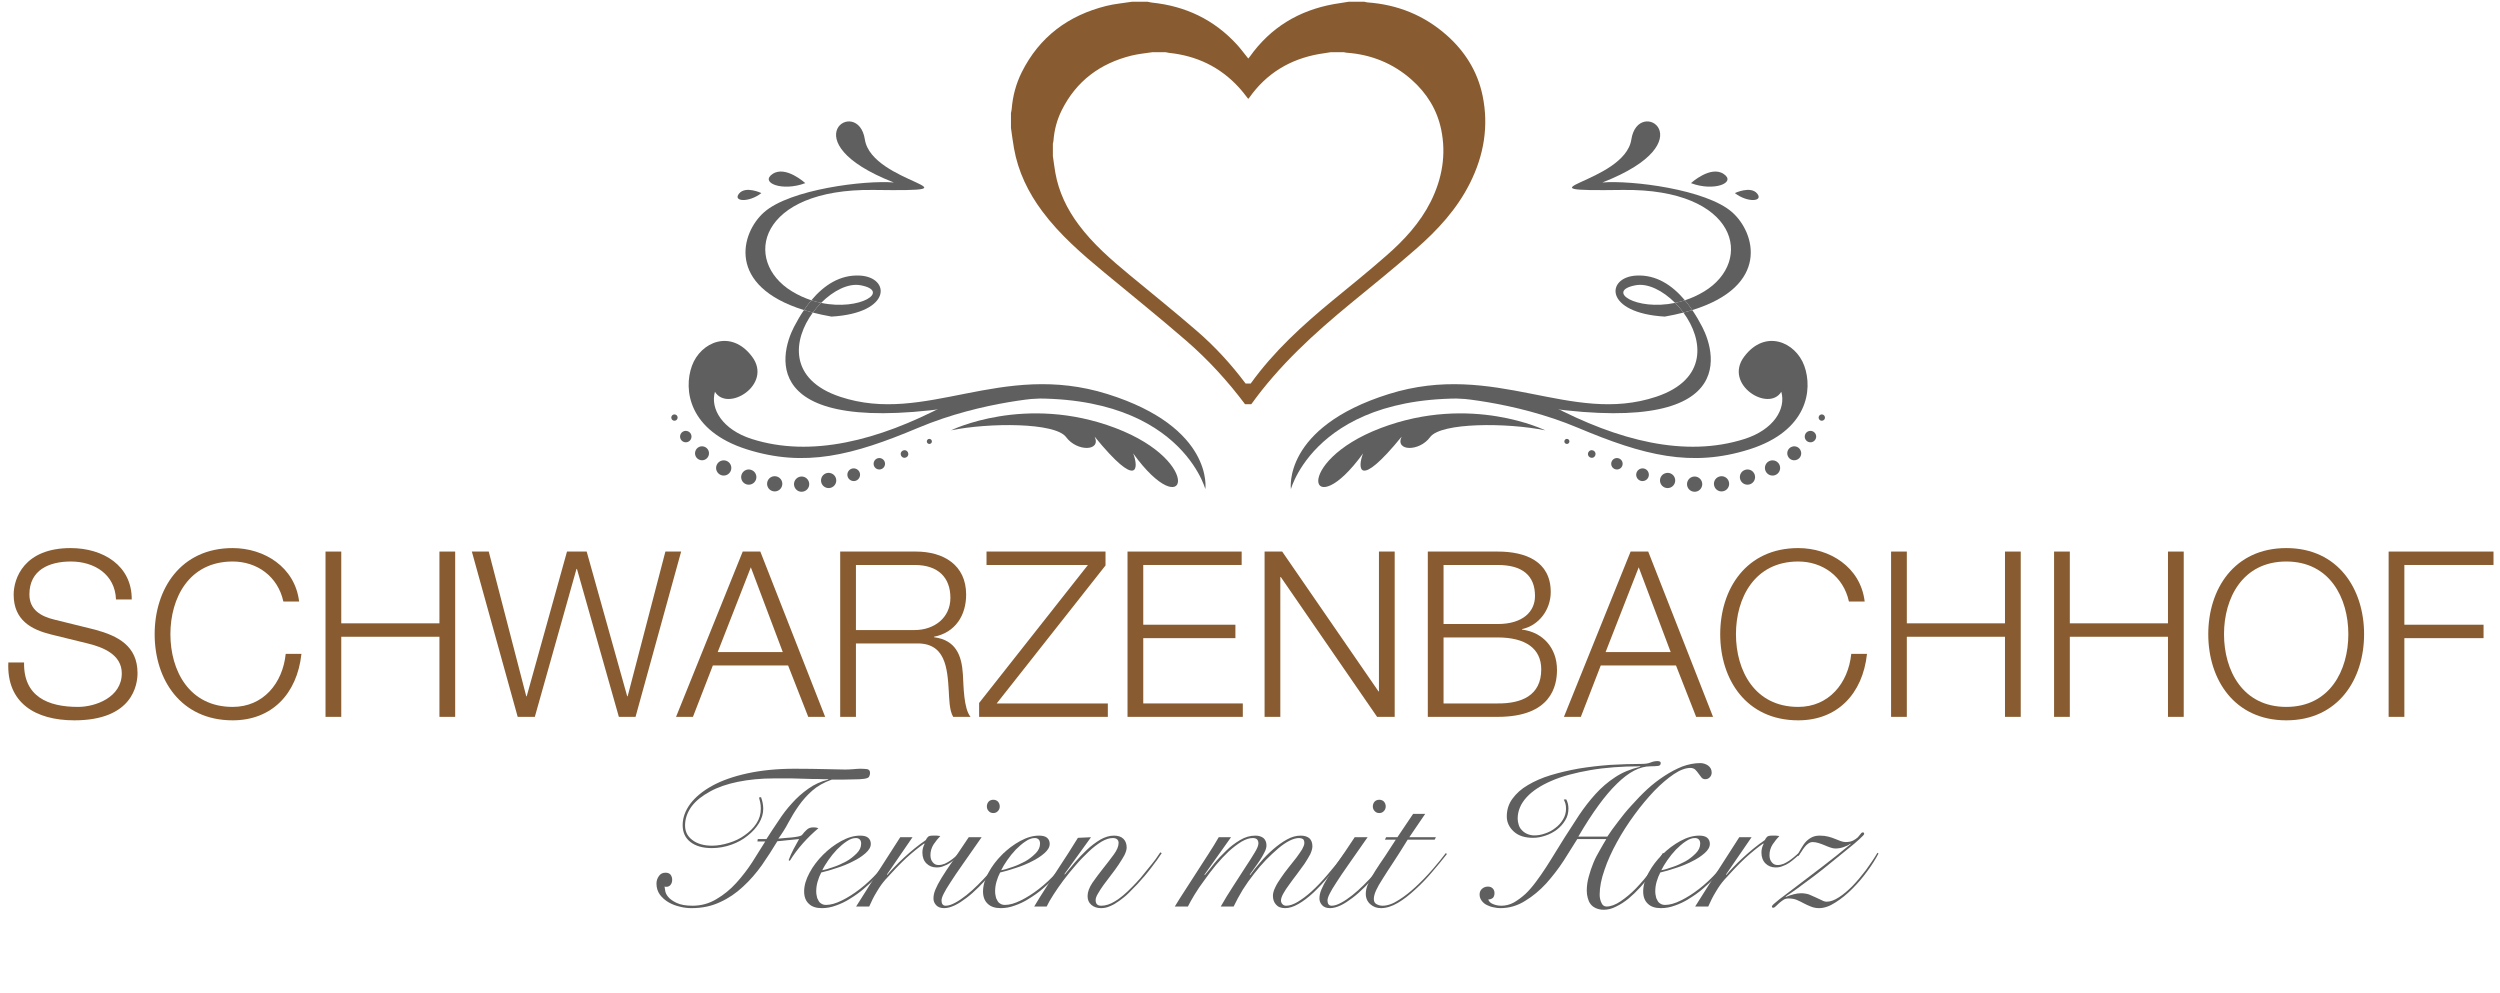 <?xml version="1.0" encoding="UTF-8" standalone="no"?>
<!DOCTYPE svg PUBLIC "-//W3C//DTD SVG 1.1//EN" "http://www.w3.org/Graphics/SVG/1.1/DTD/svg11.dtd">
<svg width="100%" height="100%" viewBox="0 0 511 203" version="1.1" xmlns="http://www.w3.org/2000/svg" xmlns:xlink="http://www.w3.org/1999/xlink" xml:space="preserve" xmlns:serif="http://www.serif.com/" style="fill-rule:evenodd;clip-rule:evenodd;stroke-linejoin:round;stroke-miterlimit:2;">
    <g>
        <path d="M1.703,135.405C1.325,143.64 7.193,147.236 15.19,147.236C27.163,147.236 28.11,139.901 28.11,137.582C28.11,132.046 24.134,129.963 19.355,128.686L11.121,126.651C8.376,125.988 6.01,124.663 6.01,121.492C6.01,116.476 10.079,114.772 14.48,114.772C19.26,114.772 23.519,117.375 23.709,122.533L26.927,122.533C26.974,115.624 21.106,112.028 14.433,112.028C4.921,112.028 2.792,118.227 2.792,121.54C2.792,126.793 6.435,128.686 10.411,129.679L17.935,131.525C21.058,132.282 24.892,133.796 24.892,137.63C24.892,142.551 19.497,144.492 15.948,144.492C9.795,144.492 4.779,142.362 4.921,135.405L1.703,135.405Z" style="fill:rgb(136,92,48);fill-rule:nonzero;"/>
        <path d="M61.141,122.959C60.29,115.861 53.948,112.028 47.56,112.028C36.912,112.028 31.612,120.404 31.612,129.632C31.612,138.86 36.912,147.236 47.56,147.236C55.463,147.236 60.716,141.936 61.615,133.655L58.397,133.655C57.781,139.665 53.806,144.492 47.56,144.492C38.615,144.492 34.83,137.014 34.83,129.632C34.83,122.25 38.615,114.772 47.56,114.772C52.481,114.772 56.788,117.754 57.923,122.959L61.141,122.959Z" style="fill:rgb(136,92,48);fill-rule:nonzero;"/>
        <path d="M66.536,146.526L69.754,146.526L69.754,130.153L89.82,130.153L89.82,146.526L93.038,146.526L93.038,112.738L89.82,112.738L89.82,127.408L69.754,127.408L69.754,112.738L66.536,112.738L66.536,146.526Z" style="fill:rgb(136,92,48);fill-rule:nonzero;"/>
        <path d="M105.815,146.526L109.317,146.526L117.835,116.287L117.93,116.287L126.495,146.526L129.903,146.526L139.225,112.738L136.007,112.738L128.294,142.315L128.199,142.315L119.917,112.738L115.895,112.738L107.66,142.315L107.566,142.315L99.899,112.738L96.445,112.738L105.815,146.526Z" style="fill:rgb(136,92,48);fill-rule:nonzero;"/>
        <path d="M138.183,146.526L141.638,146.526L145.708,136.021L161.088,136.021L165.205,146.526L168.66,146.526L155.409,112.738L151.812,112.738L138.183,146.526ZM153.469,115.956L159.999,133.276L146.701,133.276L153.469,115.956Z" style="fill:rgb(136,92,48);fill-rule:nonzero;"/>
        <path d="M171.736,146.526L174.954,146.526L174.954,131.525L187.163,131.525C193.268,131.288 193.646,136.541 193.93,141.274C194.025,142.693 194.025,145.201 194.829,146.526L198.379,146.526C196.959,144.823 196.959,140.185 196.817,137.866C196.58,133.844 195.303,130.815 190.902,130.247L190.902,130.153C195.255,129.301 197.48,125.799 197.48,121.54C197.48,115.435 192.795,112.738 187.21,112.738L171.736,112.738L171.736,146.526ZM174.954,115.482L186.974,115.482C191.801,115.482 194.262,118.085 194.262,122.202C194.262,126.319 190.902,128.78 186.974,128.78L174.954,128.78L174.954,115.482Z" style="fill:rgb(136,92,48);fill-rule:nonzero;"/>
        <path d="M201.644,115.482L222.372,115.482L200.13,143.687L200.13,146.526L226.442,146.526L226.442,143.782L203.726,143.782L225.968,115.577L225.968,112.738L201.644,112.738L201.644,115.482Z" style="fill:rgb(136,92,48);fill-rule:nonzero;"/>
        <path d="M230.464,146.526L254.031,146.526L254.031,143.782L233.682,143.782L233.682,130.437L252.517,130.437L252.517,127.692L233.682,127.692L233.682,115.482L253.795,115.482L253.795,112.738L230.464,112.738L230.464,146.526Z" style="fill:rgb(136,92,48);fill-rule:nonzero;"/>
        <path d="M258.48,146.526L261.698,146.526L261.698,117.943L261.792,117.943L281.479,146.526L285.075,146.526L285.075,112.738L281.857,112.738L281.857,141.321L281.763,141.321L262.076,112.738L258.48,112.738L258.48,146.526Z" style="fill:rgb(136,92,48);fill-rule:nonzero;"/>
        <path d="M295.061,130.295L306.134,130.295C311.766,130.295 315.031,132.519 315.031,136.825C315.031,142.22 310.914,143.829 306.134,143.782L295.061,143.782L295.061,130.295ZM291.843,146.526L306.134,146.526C317.113,146.526 318.249,140.138 318.249,136.92C318.249,132.519 315.457,129.253 311.103,128.686L311.103,128.591C314.605,127.834 316.971,124.568 316.971,121.019C316.971,114.725 311.813,112.738 306.134,112.738L291.843,112.738L291.843,146.526ZM295.061,115.482L306.134,115.482C311.151,115.482 313.753,117.612 313.753,121.824C313.753,124.994 311.293,127.55 306.134,127.55L295.061,127.55L295.061,115.482Z" style="fill:rgb(136,92,48);fill-rule:nonzero;"/>
        <path d="M319.669,146.526L323.124,146.526L327.193,136.021L342.573,136.021L346.691,146.526L350.145,146.526L336.895,112.738L333.298,112.738L319.669,146.526ZM334.954,115.956L341.485,133.276L328.187,133.276L334.954,115.956Z" style="fill:rgb(136,92,48);fill-rule:nonzero;"/>
        <path d="M381.142,122.959C380.29,115.861 373.949,112.028 367.56,112.028C356.913,112.028 351.612,120.404 351.612,129.632C351.612,138.86 356.913,147.236 367.56,147.236C375.463,147.236 380.716,141.936 381.615,133.655L378.397,133.655C377.782,139.665 373.807,144.492 367.56,144.492C358.616,144.492 354.83,137.014 354.83,129.632C354.83,122.25 358.616,114.772 367.56,114.772C372.482,114.772 376.788,117.754 377.924,122.959L381.142,122.959Z" style="fill:rgb(136,92,48);fill-rule:nonzero;"/>
        <path d="M386.537,146.526L389.755,146.526L389.755,130.153L409.82,130.153L409.82,146.526L413.038,146.526L413.038,112.738L409.82,112.738L409.82,127.408L389.755,127.408L389.755,112.738L386.537,112.738L386.537,146.526Z" style="fill:rgb(136,92,48);fill-rule:nonzero;"/>
        <path d="M419.853,146.526L423.071,146.526L423.071,130.153L443.136,130.153L443.136,146.526L446.354,146.526L446.354,112.738L443.136,112.738L443.136,127.408L423.071,127.408L423.071,112.738L419.853,112.738L419.853,146.526Z" style="fill:rgb(136,92,48);fill-rule:nonzero;"/>
        <path d="M451.37,129.632C451.37,138.86 456.67,147.236 467.318,147.236C477.919,147.236 483.219,138.86 483.219,129.632C483.219,120.404 477.919,112.028 467.318,112.028C456.67,112.028 451.37,120.404 451.37,129.632ZM454.588,129.632C454.588,122.25 458.374,114.772 467.318,114.772C476.215,114.772 480.001,122.25 480.001,129.632C480.001,137.014 476.215,144.492 467.318,144.492C458.374,144.492 454.588,137.014 454.588,129.632Z" style="fill:rgb(136,92,48);fill-rule:nonzero;"/>
        <path d="M488.235,146.526L491.453,146.526L491.453,130.437L507.638,130.437L507.638,127.692L491.453,127.692L491.453,115.482L509.673,115.482L509.673,112.738L488.235,112.738L488.235,146.526Z" style="fill:rgb(136,92,48);fill-rule:nonzero;"/>
        <path d="M156.417,171.994C155.635,173.271 154.729,174.671 153.782,176.194C152.794,177.718 151.682,179.159 150.488,180.477C149.294,181.794 147.935,182.906 146.452,183.771C144.97,184.677 143.323,185.13 141.552,185.13C140.152,185.13 139.082,184.924 138.299,184.553C137.517,184.183 136.94,183.771 136.57,183.318C136.199,182.865 135.993,182.412 135.952,181.959C135.87,181.547 135.829,181.3 135.829,181.218C135.952,181.259 136.076,181.259 136.24,181.259C136.611,181.259 136.899,181.094 137.105,180.806C137.311,180.518 137.393,180.188 137.393,179.818C137.393,179.406 137.27,179.077 137.064,178.788C136.817,178.5 136.487,178.377 136.035,178.377C135.417,178.377 134.964,178.624 134.676,179.077C134.346,179.53 134.182,180.065 134.182,180.6C134.182,181.465 134.429,182.247 134.882,182.865C135.334,183.483 135.952,184.018 136.652,184.43C137.352,184.842 138.135,185.13 138.999,185.336C139.823,185.542 140.605,185.624 141.346,185.624C143.529,185.624 145.464,185.212 147.194,184.389C148.923,183.606 150.488,182.536 151.888,181.218C153.288,179.941 154.564,178.459 155.717,176.853C156.829,175.247 157.9,173.6 158.888,171.953C159.094,171.912 159.382,171.912 159.753,171.871C160.123,171.829 160.494,171.788 160.906,171.747C161.318,171.706 161.729,171.665 162.182,171.624C162.594,171.582 162.965,171.541 163.335,171.5C162.965,172.2 162.553,172.9 162.182,173.6C161.812,174.3 161.482,175.041 161.194,175.824L161.441,175.947C162.223,174.671 163.129,173.477 164.118,172.365C165.106,171.253 166.177,170.223 167.288,169.276C166.959,169.153 166.629,169.112 166.259,169.112C165.682,169.112 165.229,169.276 164.9,169.606C164.529,169.935 164.241,170.265 163.994,170.594C163.871,170.759 163.624,170.882 163.212,170.965C162.8,171.047 162.347,171.129 161.853,171.171C161.359,171.212 160.865,171.253 160.37,171.294C159.835,171.335 159.423,171.376 159.094,171.418C159.835,170.388 160.535,169.318 161.153,168.123C161.771,166.97 162.471,165.817 163.253,164.706C164.035,163.594 164.941,162.564 166.012,161.617C167.082,160.67 168.4,159.929 170.006,159.353C171.777,159.353 173.218,159.353 174.247,159.311C175.277,159.311 176.1,159.27 176.636,159.188C177.171,159.106 177.5,158.982 177.624,158.776C177.747,158.57 177.83,158.323 177.83,157.953C177.83,157.541 177.624,157.294 177.253,157.211C176.883,157.17 176.389,157.129 175.853,157.129C175.441,157.129 174.989,157.17 174.494,157.211C173.959,157.253 173.383,157.294 172.765,157.294C171.9,157.294 170.541,157.253 168.771,157.211C166.959,157.17 164.859,157.129 162.429,157.129C158.806,157.129 155.594,157.458 152.753,158.076C149.911,158.694 147.482,159.558 145.547,160.629C143.611,161.7 142.129,162.935 141.099,164.294C140.07,165.694 139.535,167.135 139.535,168.659C139.535,170.141 140.07,171.294 141.141,172.118C142.211,172.941 143.652,173.353 145.505,173.353C146.864,173.353 148.223,173.106 149.5,172.653C150.776,172.2 151.888,171.582 152.835,170.8C153.782,170.059 154.564,169.194 155.141,168.247C155.717,167.3 156.006,166.312 156.006,165.323C156.006,164.5 155.841,163.717 155.553,162.935L155.141,163.017C155.223,163.306 155.306,163.635 155.388,164.006C155.47,164.376 155.512,164.829 155.512,165.282C155.512,166.394 155.223,167.382 154.606,168.329C153.988,169.276 153.164,170.059 152.217,170.718C151.27,171.418 150.2,171.912 149.005,172.282C147.811,172.653 146.658,172.859 145.547,172.859C143.817,172.859 142.458,172.447 141.47,171.665C140.441,170.882 139.988,169.853 140.029,168.535C140.07,167.176 140.564,165.9 141.429,164.747C142.294,163.635 143.529,162.647 145.135,161.782C146.7,160.917 148.594,160.259 150.817,159.806C153.041,159.353 155.512,159.106 158.229,159.106L161.853,159.106C162.882,159.147 163.871,159.147 164.735,159.188C165.6,159.229 166.382,159.229 167.124,159.229C167.865,159.27 168.606,159.27 169.306,159.27L169.306,159.353C167.782,159.723 166.424,160.341 165.229,161.206C163.994,162.07 162.882,163.059 161.894,164.17C160.865,165.282 159.959,166.476 159.135,167.753C158.27,169.029 157.447,170.265 156.664,171.5L154.894,171.5L154.812,171.994L156.417,171.994Z" style="fill:rgb(96,95,96);fill-rule:nonzero;"/>
        <path d="M175.112,174.424C174.494,175.041 173.794,175.618 172.971,176.071C172.106,176.524 171.241,176.935 170.335,177.224C169.43,177.553 168.688,177.759 168.071,177.883C168.359,177.265 168.771,176.606 169.306,175.824C169.841,175.041 170.418,174.341 171.077,173.641C171.735,172.982 172.394,172.406 173.094,171.953C173.753,171.5 174.371,171.294 174.947,171.294C175.236,171.294 175.524,171.376 175.73,171.582C175.936,171.788 176.018,172.076 176.018,172.447C176.018,173.147 175.73,173.806 175.112,174.424ZM182.359,174.424C181.536,175.782 180.547,177.059 179.395,178.335C178.242,179.612 177.047,180.724 175.771,181.712C174.494,182.7 173.259,183.483 172.065,184.059C170.83,184.677 169.759,184.965 168.853,184.965C168.482,184.965 168.153,184.883 167.906,184.718C167.618,184.553 167.412,184.347 167.288,184.059C167.124,183.812 167,183.524 166.959,183.194C166.877,182.906 166.835,182.577 166.835,182.247C166.835,181.547 166.918,180.888 167.124,180.188C167.329,179.488 167.577,178.871 167.865,178.335C168.771,178.13 169.8,177.841 170.994,177.43C172.188,177.059 173.3,176.606 174.33,176.071C175.359,175.577 176.224,175 176.924,174.382C177.624,173.765 177.994,173.147 177.994,172.488C177.994,171.953 177.789,171.5 177.418,171.212C177.047,170.924 176.512,170.8 175.812,170.8C174.577,170.8 173.3,171.171 171.941,171.912C170.583,172.653 169.347,173.6 168.235,174.712C167.124,175.824 166.177,177.059 165.476,178.377C164.735,179.736 164.365,181.012 164.365,182.206C164.365,183.318 164.694,184.142 165.312,184.718C165.929,185.336 166.835,185.624 167.988,185.624C168.935,185.624 169.882,185.459 170.871,185.089C171.818,184.759 172.806,184.306 173.753,183.689C174.7,183.112 175.647,182.453 176.553,181.671C177.418,180.93 178.283,180.147 179.065,179.324C179.847,178.541 180.547,177.718 181.165,176.894C181.783,176.071 182.277,175.33 182.689,174.629L182.359,174.424Z" style="fill:rgb(96,95,96);fill-rule:nonzero;"/>
        <path d="M184.006,171.129C182.442,173.559 180.918,175.906 179.436,178.253C177.953,180.6 176.471,182.947 174.989,185.294L177.665,185.294C178.118,184.265 178.612,183.236 179.23,182.247C179.806,181.259 180.383,180.477 180.918,179.859C182.442,178.171 183.842,176.688 185.201,175.412C186.559,174.177 187.795,173.188 188.907,172.406L188.989,172.488C188.701,173.024 188.536,173.6 188.536,174.259C188.536,175.206 188.824,175.947 189.36,176.482C189.895,177.018 190.595,177.306 191.46,177.306C191.954,177.306 192.448,177.224 192.901,177.018C193.354,176.853 193.807,176.647 194.218,176.359C194.63,176.071 195.001,175.782 195.371,175.453C195.742,175.165 196.03,174.877 196.319,174.588L196.071,174.424C195.824,174.629 195.536,174.877 195.207,175.165C194.877,175.453 194.548,175.7 194.177,175.947C193.807,176.194 193.436,176.4 193.065,176.565C192.654,176.73 192.242,176.812 191.83,176.812C191.377,176.812 190.965,176.647 190.677,176.277C190.348,175.906 190.183,175.412 190.183,174.794C190.183,174.012 190.389,173.271 190.842,172.571C191.295,171.912 191.748,171.335 192.201,170.882C191.954,170.841 191.707,170.841 191.501,170.8L190.677,170.8C190.183,170.8 189.854,170.882 189.689,171.047C189.524,171.212 189.36,171.418 189.236,171.706C188.495,172.2 187.754,172.777 186.971,173.394C186.189,174.012 185.489,174.671 184.789,175.288C184.089,175.947 183.43,176.565 182.853,177.183C182.236,177.8 181.742,178.377 181.371,178.83L181.289,178.747L186.518,171.129L184.006,171.129Z" style="fill:rgb(96,95,96);fill-rule:nonzero;"/>
        <path d="M198.007,171.129C196.73,173.065 195.618,174.712 194.713,176.03C193.766,177.388 193.024,178.5 192.448,179.447C191.871,180.394 191.46,181.177 191.212,181.794C190.924,182.453 190.801,183.071 190.801,183.647C190.801,184.142 190.965,184.594 191.336,185.006C191.707,185.418 192.242,185.624 192.983,185.624C193.642,185.624 194.383,185.418 195.166,185.047C195.948,184.677 196.73,184.142 197.554,183.524C198.377,182.906 199.201,182.165 199.983,181.383C200.766,180.6 201.548,179.777 202.248,178.953C202.948,178.171 203.607,177.388 204.183,176.606C204.719,175.824 205.172,175.165 205.501,174.629L205.172,174.424C204.925,174.877 204.554,175.494 204.019,176.194C203.483,176.935 202.866,177.677 202.166,178.459C201.466,179.241 200.683,180.065 199.901,180.847C199.119,181.63 198.295,182.371 197.513,182.989C196.73,183.606 195.948,184.142 195.248,184.512C194.507,184.924 193.848,185.13 193.313,185.13C192.736,185.13 192.448,184.759 192.448,184.059C192.448,183.689 192.613,183.236 192.901,182.659C193.189,182.083 193.642,181.3 194.301,180.312C194.918,179.324 195.783,178.088 196.813,176.606C197.842,175.124 199.119,173.312 200.642,171.129L198.007,171.129ZM202.083,163.841C201.836,164.129 201.713,164.459 201.713,164.829C201.713,165.2 201.836,165.529 202.083,165.776C202.33,166.065 202.66,166.188 203.03,166.188C203.401,166.188 203.73,166.065 203.978,165.776C204.225,165.529 204.348,165.2 204.348,164.829C204.348,164.459 204.225,164.129 203.978,163.841C203.73,163.594 203.401,163.47 203.03,163.47C202.66,163.47 202.33,163.594 202.083,163.841Z" style="fill:rgb(96,95,96);fill-rule:nonzero;"/>
        <path d="M211.678,174.424C211.06,175.041 210.36,175.618 209.537,176.071C208.672,176.524 207.807,176.935 206.901,177.224C205.995,177.553 205.254,177.759 204.636,177.883C204.925,177.265 205.336,176.606 205.872,175.824C206.407,175.041 206.984,174.341 207.642,173.641C208.301,172.982 208.96,172.406 209.66,171.953C210.319,171.5 210.937,171.294 211.513,171.294C211.801,171.294 212.09,171.376 212.295,171.582C212.501,171.788 212.584,172.076 212.584,172.447C212.584,173.147 212.295,173.806 211.678,174.424ZM218.925,174.424C218.101,175.782 217.113,177.059 215.96,178.335C214.807,179.612 213.613,180.724 212.337,181.712C211.06,182.7 209.825,183.483 208.631,184.059C207.395,184.677 206.325,184.965 205.419,184.965C205.048,184.965 204.719,184.883 204.472,184.718C204.183,184.553 203.978,184.347 203.854,184.059C203.689,183.812 203.566,183.524 203.525,183.194C203.442,182.906 203.401,182.577 203.401,182.247C203.401,181.547 203.483,180.888 203.689,180.188C203.895,179.488 204.142,178.871 204.43,178.335C205.336,178.13 206.366,177.841 207.56,177.43C208.754,177.059 209.866,176.606 210.895,176.071C211.925,175.577 212.79,175 213.49,174.382C214.19,173.765 214.56,173.147 214.56,172.488C214.56,171.953 214.354,171.5 213.984,171.212C213.613,170.924 213.078,170.8 212.378,170.8C211.142,170.8 209.866,171.171 208.507,171.912C207.148,172.653 205.913,173.6 204.801,174.712C203.689,175.824 202.742,177.059 202.042,178.377C201.301,179.736 200.93,181.012 200.93,182.206C200.93,183.318 201.26,184.142 201.877,184.718C202.495,185.336 203.401,185.624 204.554,185.624C205.501,185.624 206.448,185.459 207.436,185.089C208.384,184.759 209.372,184.306 210.319,183.689C211.266,183.112 212.213,182.453 213.119,181.671C213.984,180.93 214.848,180.147 215.631,179.324C216.413,178.541 217.113,177.718 217.731,176.894C218.349,176.071 218.843,175.33 219.254,174.629L218.925,174.424Z" style="fill:rgb(96,95,96);fill-rule:nonzero;"/>
        <path d="M220.325,171.253C219.749,172.2 219.09,173.229 218.39,174.341C217.649,175.494 216.866,176.688 216.084,177.883C215.301,179.118 214.478,180.353 213.695,181.589C212.872,182.865 212.09,184.1 211.39,185.294L213.943,185.294C214.231,184.677 214.684,183.853 215.301,182.906C215.919,181.959 216.578,180.971 217.36,179.941C218.143,178.912 218.966,177.883 219.872,176.853C220.737,175.824 221.643,174.918 222.549,174.053C223.413,173.229 224.278,172.571 225.143,172.035C226.008,171.541 226.749,171.294 227.449,171.294C227.819,171.294 228.108,171.376 228.314,171.541C228.519,171.706 228.643,171.953 228.643,172.282C228.643,172.982 228.314,173.765 227.655,174.671C226.996,175.577 226.255,176.524 225.472,177.512C224.69,178.5 223.949,179.488 223.29,180.436C222.631,181.424 222.302,182.33 222.302,183.153C222.302,183.936 222.549,184.512 223.084,184.965C223.619,185.418 224.278,185.624 225.06,185.624C225.678,185.624 226.296,185.5 226.913,185.212C227.531,184.965 228.149,184.594 228.766,184.142C229.384,183.689 230.043,183.194 230.661,182.577C231.278,181.959 231.896,181.341 232.514,180.683C233.543,179.571 234.49,178.459 235.355,177.306C236.22,176.194 236.92,175.206 237.455,174.382L237.167,174.218C236.92,174.588 236.59,175.082 236.178,175.659C235.725,176.235 235.273,176.853 234.737,177.471C234.202,178.13 233.667,178.788 233.131,179.447C232.555,180.106 231.978,180.724 231.443,181.259C230.084,182.659 228.89,183.647 227.902,184.224C226.913,184.842 225.966,185.13 225.102,185.13C224.319,185.13 223.949,184.759 223.949,183.977C223.949,183.606 224.113,183.153 224.443,182.618C224.731,182.083 225.143,181.506 225.596,180.847C226.049,180.23 226.584,179.53 227.119,178.83C227.655,178.13 228.19,177.43 228.643,176.73C229.096,176.03 229.508,175.412 229.837,174.794C230.125,174.177 230.29,173.682 230.29,173.229C230.29,172.529 230.084,171.912 229.631,171.459C229.178,171.006 228.519,170.8 227.696,170.8C226.749,170.8 225.843,171.088 224.896,171.624C223.949,172.2 223.002,172.9 222.137,173.724C221.272,174.547 220.449,175.412 219.666,176.318C218.884,177.265 218.225,178.047 217.649,178.747L217.566,178.665L223.002,171.129L220.325,171.253Z" style="fill:rgb(96,95,96);fill-rule:nonzero;"/>
        <path d="M242.808,185.294C243.137,184.636 243.59,183.812 244.167,182.865C244.743,181.918 245.402,180.93 246.185,179.9C246.926,178.871 247.708,177.8 248.573,176.771C249.438,175.741 250.302,174.835 251.167,174.012C252.032,173.229 252.897,172.571 253.761,172.035C254.626,171.541 255.367,171.294 256.067,171.294C256.85,171.294 257.22,171.665 257.22,172.406C257.22,172.818 256.973,173.435 256.438,174.3C255.903,175.165 255.285,176.194 254.502,177.347C253.72,178.541 252.897,179.818 252.032,181.177C251.126,182.536 250.302,183.936 249.52,185.294L252.155,185.294C252.691,184.183 253.308,183.03 254.008,181.877C254.708,180.765 255.491,179.653 256.314,178.624C257.097,177.594 257.92,176.647 258.785,175.741C259.65,174.877 260.473,174.094 261.297,173.394C262.079,172.735 262.862,172.2 263.603,171.829C264.344,171.459 265.003,171.294 265.538,171.294C265.826,171.294 266.115,171.376 266.32,171.5C266.526,171.665 266.609,171.953 266.609,172.324C266.609,172.653 266.444,173.065 266.156,173.6C265.826,174.135 265.415,174.712 264.962,175.33C264.467,175.947 263.932,176.606 263.397,177.306C262.862,178.006 262.326,178.665 261.873,179.365C261.379,180.065 260.967,180.724 260.679,181.341C260.35,182 260.185,182.577 260.185,183.112C260.185,183.812 260.391,184.43 260.803,184.883C261.214,185.377 261.832,185.624 262.697,185.624C263.52,185.624 264.426,185.336 265.415,184.759C266.362,184.224 267.391,183.442 268.462,182.453C269.491,181.465 270.603,180.312 271.715,178.953C272.827,177.635 273.979,176.194 275.091,174.671L274.762,174.506C273.609,176.071 272.456,177.512 271.344,178.788C270.232,180.106 269.162,181.218 268.132,182.165C267.103,183.112 266.115,183.812 265.25,184.347C264.344,184.883 263.562,185.13 262.903,185.13C262.614,185.13 262.367,185.047 262.162,184.842C261.956,184.636 261.832,184.389 261.832,184.059C261.832,183.689 261.997,183.194 262.326,182.618C262.614,182.083 263.026,181.465 263.52,180.806C263.973,180.147 264.509,179.447 265.044,178.747C265.579,178.047 266.115,177.306 266.609,176.606C267.062,175.906 267.473,175.247 267.803,174.629C268.091,174.012 268.256,173.435 268.256,172.982C268.256,172.282 268.05,171.747 267.679,171.376C267.268,171.006 266.65,170.8 265.867,170.8C264.962,170.8 264.015,171.047 263.067,171.582C262.079,172.118 261.132,172.818 260.226,173.6C259.279,174.424 258.414,175.288 257.632,176.235C256.808,177.183 256.108,178.047 255.532,178.871L255.45,178.788C255.655,178.459 255.985,178.047 256.355,177.512C256.726,176.977 257.138,176.441 257.508,175.865C257.879,175.33 258.167,174.753 258.456,174.218C258.744,173.682 258.867,173.188 258.867,172.818C258.867,172.159 258.661,171.665 258.25,171.294C257.797,170.965 257.261,170.8 256.603,170.8C255.532,170.8 254.502,171.088 253.473,171.706C252.444,172.324 251.497,173.024 250.632,173.888C249.726,174.753 248.902,175.618 248.161,176.524C247.42,177.471 246.802,178.253 246.267,178.871L246.185,178.788L251.62,171.129L249.108,171.129C248.491,172.2 247.791,173.353 247.008,174.547C246.226,175.782 245.402,177.018 244.62,178.253C243.796,179.53 243.014,180.765 242.232,181.959C241.449,183.153 240.749,184.265 240.131,185.294L242.808,185.294Z" style="fill:rgb(96,95,96);fill-rule:nonzero;"/>
        <path d="M276.9,171.129C275.624,173.065 274.512,174.712 273.606,176.03C272.659,177.388 271.918,178.5 271.341,179.447C270.765,180.394 270.353,181.177 270.106,181.794C269.818,182.453 269.694,183.071 269.694,183.647C269.694,184.142 269.859,184.594 270.23,185.006C270.6,185.418 271.135,185.624 271.877,185.624C272.536,185.624 273.277,185.418 274.059,185.047C274.841,184.677 275.624,184.142 276.447,183.524C277.271,182.906 278.095,182.165 278.877,181.383C279.659,180.6 280.442,179.777 281.142,178.953C281.842,178.171 282.501,177.388 283.077,176.606C283.612,175.824 284.065,175.165 284.395,174.629L284.065,174.424C283.818,174.877 283.448,175.494 282.912,176.194C282.377,176.935 281.759,177.677 281.059,178.459C280.359,179.241 279.577,180.065 278.795,180.847C278.012,181.63 277.189,182.371 276.406,182.989C275.624,183.606 274.841,184.142 274.141,184.512C273.4,184.924 272.741,185.13 272.206,185.13C271.63,185.13 271.341,184.759 271.341,184.059C271.341,183.689 271.506,183.236 271.794,182.659C272.083,182.083 272.536,181.3 273.194,180.312C273.812,179.324 274.677,178.088 275.706,176.606C276.736,175.124 278.012,173.312 279.536,171.129L276.9,171.129ZM280.977,163.841C280.73,164.129 280.606,164.459 280.606,164.829C280.606,165.2 280.73,165.529 280.977,165.776C281.224,166.065 281.553,166.188 281.924,166.188C282.295,166.188 282.624,166.065 282.871,165.776C283.118,165.529 283.242,165.2 283.242,164.829C283.242,164.459 283.118,164.129 282.871,163.841C282.624,163.594 282.295,163.47 281.924,163.47C281.553,163.47 281.224,163.594 280.977,163.841Z" style="fill:rgb(96,95,96);fill-rule:nonzero;"/>
        <path d="M288.842,166.353L285.63,171.129L283.324,171.129L283.077,171.624L285.301,171.624C284.518,172.818 283.777,173.971 283.077,175.041C282.336,176.112 281.677,177.1 281.1,178.006C280.524,178.912 280.071,179.736 279.7,180.518C279.33,181.3 279.165,182.041 279.165,182.659C279.165,183.606 279.495,184.306 280.112,184.842C280.73,185.377 281.43,185.624 282.295,185.624C283.365,185.624 284.518,185.253 285.712,184.553C286.907,183.853 288.059,182.947 289.254,181.836C290.448,180.765 291.601,179.571 292.713,178.253C293.824,176.977 294.813,175.741 295.76,174.547L295.513,174.382C294.771,175.371 293.866,176.482 292.795,177.718C291.724,178.953 290.613,180.106 289.418,181.218C288.224,182.33 287.071,183.236 285.877,183.977C284.683,184.759 283.571,185.13 282.583,185.13C282.13,185.13 281.718,185.006 281.348,184.8C280.977,184.594 280.812,184.265 280.812,183.73C280.812,183.236 280.977,182.659 281.265,182C281.553,181.383 282.006,180.559 282.624,179.612C283.201,178.665 283.942,177.553 284.806,176.235C285.671,174.959 286.618,173.394 287.73,171.624L293.248,171.624L293.495,171.129L288.059,171.129L291.313,166.353L288.842,166.353Z" style="fill:rgb(96,95,96);fill-rule:nonzero;"/>
        <path d="M319.642,163.429C319.765,163.717 319.889,163.964 319.971,164.253C320.053,164.541 320.094,164.87 320.094,165.323C320.094,166.106 319.889,166.847 319.477,167.506C319.065,168.206 318.53,168.782 317.912,169.235C317.294,169.729 316.594,170.1 315.853,170.347C315.071,170.635 314.33,170.759 313.63,170.759C313.053,170.759 312.559,170.635 312.106,170.429C311.653,170.223 311.324,169.976 311.035,169.647C310.747,169.359 310.541,168.988 310.418,168.576C310.294,168.165 310.212,167.753 310.212,167.341C310.212,165.735 310.829,164.294 312.024,162.976C313.218,161.659 314.947,160.547 317.13,159.6C319.312,158.653 321.947,157.953 325.036,157.417C328.124,156.882 331.542,156.635 335.289,156.635L335.289,156.717C333.354,157.17 331.624,157.87 330.142,158.858C328.618,159.847 327.301,161 326.106,162.317C324.912,163.635 323.8,165.076 322.771,166.6C321.742,168.165 320.753,169.729 319.765,171.253C319.189,172.159 318.571,173.147 317.953,174.177C317.336,175.206 316.677,176.235 316.018,177.265C315.359,178.294 314.659,179.283 313.959,180.23C313.259,181.177 312.518,182.041 311.777,182.741C310.994,183.442 310.212,184.018 309.429,184.471C308.606,184.924 307.741,185.13 306.876,185.13C306.259,185.13 305.682,185.006 305.188,184.8C304.653,184.594 304.323,184.265 304.2,183.853C304.571,183.853 304.9,183.73 305.147,183.524C305.353,183.318 305.476,182.989 305.476,182.536C305.476,182.165 305.353,181.836 305.106,181.589C304.859,181.341 304.529,181.218 304.118,181.218C303.665,181.218 303.253,181.383 302.923,181.671C302.594,181.959 302.429,182.371 302.429,182.824C302.429,183.359 302.594,183.771 302.882,184.142C303.17,184.512 303.5,184.8 303.953,185.006C304.365,185.212 304.818,185.377 305.312,185.459C305.806,185.583 306.259,185.624 306.671,185.624C308.482,185.624 310.171,185.13 311.735,184.142C313.3,183.194 314.741,182 316.059,180.559C317.336,179.118 318.53,177.594 319.6,175.947C320.63,174.3 321.577,172.818 322.4,171.5L328.33,171.5C327.918,172.2 327.465,172.941 327.012,173.765C326.518,174.588 326.065,175.453 325.695,176.359C325.324,177.265 324.995,178.212 324.748,179.159C324.459,180.147 324.336,181.136 324.336,182.083C324.336,182.618 324.418,183.112 324.542,183.565C324.665,184.018 324.83,184.43 325.118,184.8C325.406,185.171 325.736,185.418 326.189,185.624C326.642,185.83 327.177,185.953 327.795,185.953C328.659,185.953 329.483,185.747 330.348,185.294C331.212,184.883 332.036,184.347 332.901,183.647C333.724,182.947 334.507,182.206 335.289,181.341C336.071,180.477 336.771,179.653 337.43,178.788C338.048,177.924 338.624,177.141 339.119,176.359C339.613,175.618 339.983,175 340.271,174.506L339.901,174.341C339.201,175.535 338.336,176.771 337.389,178.047C336.442,179.324 335.413,180.518 334.383,181.589C333.354,182.659 332.283,183.524 331.254,184.224C330.224,184.924 329.236,185.294 328.371,185.294C327.918,185.294 327.548,185.047 327.342,184.553C327.095,184.059 326.971,183.483 326.971,182.865C326.971,181.341 327.301,179.653 327.959,177.8C328.577,175.947 329.442,174.053 330.512,172.118C331.542,170.223 332.736,168.371 334.095,166.518C335.413,164.706 336.771,163.1 338.13,161.659C339.489,160.259 340.848,159.106 342.124,158.241C343.401,157.376 344.554,156.964 345.501,156.964C345.913,156.964 346.242,157.088 346.489,157.294C346.736,157.541 346.942,157.788 347.148,158.076C347.354,158.364 347.56,158.653 347.766,158.9C347.972,159.147 348.219,159.27 348.548,159.27C348.919,159.27 349.248,159.147 349.495,158.858C349.742,158.611 349.866,158.282 349.866,157.911C349.866,157.294 349.619,156.841 349.125,156.47C348.631,156.141 348.095,155.976 347.519,155.976C346.325,155.976 345.089,156.223 343.854,156.676C342.619,157.17 341.383,157.829 340.189,158.611C338.995,159.394 337.801,160.3 336.689,161.329C335.577,162.359 334.507,163.47 333.518,164.582C332.489,165.694 331.583,166.806 330.759,167.918C329.895,169.029 329.154,170.059 328.536,171.006L322.606,171.006C325.448,166.147 328.083,162.523 330.512,160.176C332.901,157.829 335.165,156.635 337.307,156.635C338.007,156.635 338.542,156.594 338.913,156.553C339.283,156.511 339.448,156.305 339.448,155.976C339.448,155.811 339.366,155.688 339.242,155.647C339.119,155.605 338.954,155.564 338.83,155.564C338.377,155.564 337.883,155.647 337.389,155.853C336.895,156.058 336.277,156.141 335.536,156.141C333.436,156.141 331.254,156.223 329.071,156.347C326.889,156.511 324.748,156.758 322.73,157.088C320.671,157.458 318.736,157.911 316.965,158.447C315.194,158.982 313.63,159.682 312.312,160.464C310.953,161.247 309.924,162.194 309.141,163.264C308.359,164.335 307.988,165.529 307.988,166.888C307.988,168.082 308.482,169.112 309.429,169.976C310.377,170.841 311.694,171.253 313.383,171.253C314.206,171.253 315.03,171.088 315.894,170.8C316.759,170.512 317.541,170.1 318.241,169.565C318.941,169.029 319.477,168.412 319.93,167.67C320.383,166.97 320.589,166.147 320.589,165.241C320.589,164.541 320.424,163.923 320.136,163.388L319.642,163.429Z" style="fill:rgb(96,95,96);fill-rule:nonzero;"/>
        <path d="M346.613,174.424C345.995,175.041 345.295,175.618 344.472,176.071C343.607,176.524 342.742,176.935 341.836,177.224C340.93,177.553 340.189,177.759 339.571,177.883C339.86,177.265 340.271,176.606 340.807,175.824C341.342,175.041 341.919,174.341 342.577,173.641C343.236,172.982 343.895,172.406 344.595,171.953C345.254,171.5 345.872,171.294 346.448,171.294C346.736,171.294 347.025,171.376 347.23,171.582C347.436,171.788 347.519,172.076 347.519,172.447C347.519,173.147 347.23,173.806 346.613,174.424ZM353.86,174.424C353.037,175.782 352.048,177.059 350.895,178.335C349.742,179.612 348.548,180.724 347.272,181.712C345.995,182.7 344.76,183.483 343.566,184.059C342.33,184.677 341.26,184.965 340.354,184.965C339.983,184.965 339.654,184.883 339.407,184.718C339.119,184.553 338.913,184.347 338.789,184.059C338.624,183.812 338.501,183.524 338.46,183.194C338.377,182.906 338.336,182.577 338.336,182.247C338.336,181.547 338.418,180.888 338.624,180.188C338.83,179.488 339.077,178.871 339.366,178.335C340.271,178.13 341.301,177.841 342.495,177.43C343.689,177.059 344.801,176.606 345.83,176.071C346.86,175.577 347.725,175 348.425,174.382C349.125,173.765 349.495,173.147 349.495,172.488C349.495,171.953 349.289,171.5 348.919,171.212C348.548,170.924 348.013,170.8 347.313,170.8C346.078,170.8 344.801,171.171 343.442,171.912C342.083,172.653 340.848,173.6 339.736,174.712C338.624,175.824 337.677,177.059 336.977,178.377C336.236,179.736 335.865,181.012 335.865,182.206C335.865,183.318 336.195,184.142 336.813,184.718C337.43,185.336 338.336,185.624 339.489,185.624C340.436,185.624 341.383,185.459 342.372,185.089C343.319,184.759 344.307,184.306 345.254,183.689C346.201,183.112 347.148,182.453 348.054,181.671C348.919,180.93 349.784,180.147 350.566,179.324C351.348,178.541 352.048,177.718 352.666,176.894C353.284,176.071 353.778,175.33 354.19,174.629L353.86,174.424Z" style="fill:rgb(96,95,96);fill-rule:nonzero;"/>
        <path d="M355.507,171.129C353.942,173.559 352.419,175.906 350.936,178.253C349.454,180.6 347.972,182.947 346.489,185.294L349.166,185.294C349.619,184.265 350.113,183.236 350.731,182.247C351.307,181.259 351.884,180.477 352.419,179.859C353.942,178.171 355.342,176.688 356.701,175.412C358.06,174.177 359.296,173.188 360.407,172.406L360.49,172.488C360.201,173.024 360.037,173.6 360.037,174.259C360.037,175.206 360.325,175.947 360.86,176.482C361.396,177.018 362.096,177.306 362.96,177.306C363.454,177.306 363.949,177.224 364.402,177.018C364.855,176.853 365.307,176.647 365.719,176.359C366.131,176.071 366.502,175.782 366.872,175.453C367.243,175.165 367.531,174.877 367.819,174.588L367.572,174.424C367.325,174.629 367.037,174.877 366.708,175.165C366.378,175.453 366.049,175.7 365.678,175.947C365.307,176.194 364.937,176.4 364.566,176.565C364.155,176.73 363.743,176.812 363.331,176.812C362.878,176.812 362.466,176.647 362.178,176.277C361.849,175.906 361.684,175.412 361.684,174.794C361.684,174.012 361.89,173.271 362.343,172.571C362.796,171.912 363.249,171.335 363.702,170.882C363.454,170.841 363.207,170.841 363.002,170.8L362.178,170.8C361.684,170.8 361.354,170.882 361.19,171.047C361.025,171.212 360.86,171.418 360.737,171.706C359.996,172.2 359.254,172.777 358.472,173.394C357.69,174.012 356.99,174.671 356.29,175.288C355.59,175.947 354.931,176.565 354.354,177.183C353.737,177.8 353.242,178.377 352.872,178.83L352.789,178.747L358.019,171.129L355.507,171.129Z" style="fill:rgb(96,95,96);fill-rule:nonzero;"/>
        <path d="M383.755,174.3C383.055,175.494 382.231,176.688 381.367,177.883C380.461,179.077 379.555,180.147 378.649,181.094C377.702,182.041 376.796,182.824 375.89,183.4C374.943,184.018 374.119,184.306 373.378,184.306C373.09,184.306 372.761,184.224 372.39,184.018C372.019,183.853 371.608,183.647 371.155,183.442C370.702,183.236 370.249,183.03 369.755,182.824C369.219,182.659 368.684,182.577 368.108,182.577C367.655,182.577 367.16,182.659 366.666,182.783C366.131,182.906 365.596,183.112 365.06,183.318L364.978,183.236C365.596,182.865 366.419,182.289 367.449,181.547C368.478,180.806 369.59,179.983 370.784,179.077C371.978,178.171 373.172,177.224 374.367,176.235C375.561,175.288 376.673,174.382 377.661,173.559C378.649,172.777 379.473,172.076 380.09,171.5C380.708,170.924 381.037,170.594 381.037,170.471C381.037,170.265 380.955,170.141 380.79,170.141C380.626,170.141 380.461,170.223 380.337,170.429C380.173,170.635 379.967,170.882 379.761,171.129C379.514,171.376 379.184,171.582 378.814,171.788C378.443,171.994 377.908,172.118 377.208,172.118C376.92,172.118 376.59,172.035 376.22,171.912C375.849,171.788 375.478,171.624 375.067,171.459C374.655,171.294 374.202,171.129 373.708,171.006C373.214,170.882 372.637,170.8 372.019,170.8C371.402,170.8 370.908,170.882 370.455,171.088C370.002,171.294 369.59,171.582 369.219,171.953C368.849,172.324 368.561,172.735 368.272,173.229C367.984,173.724 367.655,174.259 367.325,174.835L367.613,174.959C367.819,174.671 368.025,174.382 368.231,174.053C368.437,173.724 368.643,173.394 368.89,173.106C369.096,172.818 369.343,172.612 369.631,172.406C369.919,172.2 370.208,172.118 370.537,172.118C370.908,172.118 371.319,172.2 371.731,172.324C372.143,172.447 372.555,172.612 372.967,172.777C373.337,172.941 373.749,173.106 374.119,173.229C374.49,173.353 374.82,173.435 375.108,173.435C375.684,173.435 376.261,173.353 376.837,173.147C377.414,172.941 377.867,172.735 378.196,172.447L378.278,172.529C376.384,174.094 374.49,175.618 372.596,177.059C370.661,178.541 368.931,179.859 367.408,181.012C365.884,182.165 364.607,183.112 363.66,183.853C362.672,184.636 362.178,185.089 362.178,185.253C362.178,185.459 362.26,185.542 362.425,185.542C362.631,185.542 362.796,185.418 363.002,185.212C363.207,185.006 363.413,184.8 363.66,184.594C363.907,184.389 364.196,184.142 364.525,183.936C364.813,183.73 365.184,183.647 365.555,183.647C366.172,183.647 366.749,183.73 367.243,183.936C367.737,184.142 368.231,184.389 368.684,184.636C369.137,184.883 369.631,185.089 370.125,185.294C370.619,185.5 371.196,185.624 371.814,185.624C372.843,185.624 373.955,185.253 375.149,184.471C376.343,183.73 377.496,182.783 378.608,181.671C379.72,180.559 380.749,179.365 381.696,178.047C382.643,176.771 383.384,175.577 383.961,174.465L383.755,174.3Z" style="fill:rgb(96,95,96);fill-rule:nonzero;"/>
        <path d="M161.89,59.561C151.708,53.371 154.905,38.511 178.552,38.825C202.2,39.146 178.175,37.585 176.779,28.514C175.385,19.441 161.166,28.906 182.702,37.3C176.801,36.805 161.473,38.688 156.171,43.388C151.373,47.643 148.481,58.472 164.331,63.378C164.805,62.68 165.307,62.01 165.839,61.377C164.529,60.948 163.198,60.357 161.89,59.561Z" style="fill:rgb(96,95,96);fill-rule:nonzero;"/>
        <path d="M175.888,58.304C182.139,59.462 175.841,63.584 167.835,61.909C167.229,62.517 166.662,63.184 166.142,63.891C167.323,64.196 168.595,64.472 169.964,64.713C182.383,63.982 182.008,56.663 175.775,56.327C171.715,56.108 168.431,58.289 165.839,61.377C166.512,61.596 167.179,61.771 167.835,61.909C170.336,59.396 173.42,57.844 175.888,58.304Z" style="fill:rgb(96,95,96);fill-rule:nonzero;"/>
        <path d="M226.366,80.545C204.54,73.705 189.232,86.924 171.732,81.102C161.141,77.584 162.054,69.449 166.142,63.891C165.512,63.728 164.91,63.556 164.331,63.378C163.57,64.498 162.878,65.681 162.263,66.88C159.4,72.471 154.292,91.057 202.341,82.024C240.404,77.644 246.373,99.98 246.373,99.98C246.373,99.98 248.189,87.384 226.366,80.545Z" style="fill:rgb(96,95,96);fill-rule:nonzero;"/>
        <path d="M167.835,61.909C167.179,61.771 166.512,61.596 165.839,61.377C165.307,62.01 164.805,62.68 164.331,63.378C164.91,63.556 165.512,63.728 166.142,63.891C166.662,63.184 167.229,62.517 167.835,61.909Z" style="fill:rgb(96,95,96);fill-rule:nonzero;"/>
        <path d="M214.521,81.204C214.521,81.204 201.032,81.82 187.657,87.453C174.28,93.082 164.518,95.604 152.629,91.838C140.742,88.06 139.658,79.652 141.434,74.772C143.207,69.895 149.441,67.192 153.721,72.894C158.002,78.594 148.727,84.335 146.133,80.077C145.135,83.581 147.688,87.825 153.671,89.73C165.803,93.594 179.537,90.028 193.204,82.84C203.297,80.16 211.392,78.408 214.521,81.204Z" style="fill:rgb(96,95,96);fill-rule:nonzero;"/>
        <path d="M194.376,87.962C194.376,87.962 209.531,80.491 227.985,87.483C246.437,94.484 242.461,107.678 231.617,92.678C232.767,95.583 232.727,100.27 223.746,89.255C225.139,92.255 220.13,92.366 217.91,89.346C215.697,86.33 202.14,86.37 194.376,87.962Z" style="fill:rgb(96,95,96);fill-rule:nonzero;"/>
        <path d="M190.449,90.41C190.353,90.673 190.052,90.81 189.782,90.717C189.513,90.617 189.375,90.319 189.475,90.049C189.573,89.778 189.867,89.637 190.135,89.738C190.405,89.839 190.549,90.133 190.449,90.41Z" style="fill:rgb(96,95,96);fill-rule:nonzero;"/>
        <path d="M185.614,93.067C185.466,93.465 185.019,93.674 184.614,93.53C184.213,93.384 184.002,92.935 184.15,92.534C184.298,92.127 184.745,91.92 185.144,92.061C185.554,92.21 185.759,92.661 185.614,93.067Z" style="fill:rgb(96,95,96);fill-rule:nonzero;"/>
        <path d="M180.831,95.194C180.614,95.8 179.939,96.108 179.333,95.892C178.728,95.678 178.417,95.003 178.635,94.394C178.858,93.786 179.527,93.474 180.133,93.695C180.74,93.919 181.054,94.591 180.831,95.194Z" style="fill:rgb(96,95,96);fill-rule:nonzero;"/>
        <path d="M175.719,97.472C175.474,98.16 174.73,98.502 174.054,98.248C173.382,98.003 173.035,97.267 173.278,96.59C173.523,95.908 174.27,95.564 174.941,95.816C175.618,96.064 175.966,96.797 175.719,97.472Z" style="fill:rgb(96,95,96);fill-rule:nonzero;"/>
        <path d="M170.84,98.737C170.541,99.553 169.652,99.959 168.844,99.672C168.033,99.382 167.616,98.483 167.91,97.671C168.207,96.864 169.1,96.446 169.908,96.751C170.714,97.036 171.132,97.928 170.84,98.737Z" style="fill:rgb(96,95,96);fill-rule:nonzero;"/>
        <path d="M165.317,99.491C165.019,100.299 164.125,100.713 163.317,100.427C162.51,100.127 162.094,99.237 162.386,98.426C162.683,97.619 163.575,97.199 164.383,97.492C165.191,97.791 165.609,98.691 165.317,99.491Z" style="fill:rgb(96,95,96);fill-rule:nonzero;"/>
        <path d="M159.813,99.421C159.52,100.238 158.626,100.647 157.815,100.352C157.006,100.062 156.592,99.165 156.885,98.357C157.179,97.548 158.075,97.134 158.882,97.429C159.693,97.72 160.107,98.618 159.813,99.421Z" style="fill:rgb(96,95,96);fill-rule:nonzero;"/>
        <path d="M154.514,98.047C154.217,98.859 153.323,99.267 152.517,98.981C151.708,98.691 151.291,97.791 151.585,96.982C151.88,96.171 152.773,95.753 153.58,96.059C154.39,96.345 154.806,97.238 154.514,98.047Z" style="fill:rgb(96,95,96);fill-rule:nonzero;"/>
        <path d="M149.391,96.181C149.094,96.991 148.201,97.409 147.394,97.115C146.584,96.817 146.167,95.918 146.462,95.122C146.756,94.309 147.65,93.897 148.46,94.187C149.266,94.481 149.683,95.369 149.391,96.181Z" style="fill:rgb(96,95,96);fill-rule:nonzero;"/>
        <path d="M144.834,93.138C144.562,93.888 143.742,94.271 143.004,93.988C142.259,93.729 141.88,92.905 142.15,92.17C142.417,91.422 143.238,91.038 143.98,91.313C144.721,91.576 145.103,92.398 144.834,93.138Z" style="fill:rgb(96,95,96);fill-rule:nonzero;"/>
        <path d="M141.272,89.637C141.054,90.245 140.383,90.559 139.775,90.336C139.167,90.108 138.857,89.441 139.076,88.84C139.299,88.23 139.968,87.92 140.572,88.142C141.182,88.358 141.495,89.027 141.272,89.637Z" style="fill:rgb(96,95,96);fill-rule:nonzero;"/>
        <path d="M138.466,85.575C138.346,85.913 137.973,86.085 137.638,85.962C137.298,85.839 137.125,85.47 137.249,85.129C137.371,84.792 137.746,84.618 138.081,84.743C138.418,84.862 138.592,85.237 138.466,85.575Z" style="fill:rgb(96,95,96);fill-rule:nonzero;"/>
        <path d="M164.603,37.431C164.603,37.431 160.597,33.764 157.919,35.554C155.239,37.339 159.898,39.22 164.603,37.431Z" style="fill:rgb(96,95,96);fill-rule:nonzero;"/>
        <path d="M155.631,39.467C155.631,39.467 152.411,37.927 151.068,39.564C149.722,41.194 153.013,41.491 155.631,39.467Z" style="fill:rgb(96,95,96);fill-rule:nonzero;"/>
        <path d="M338.507,81.102C321.002,86.924 305.682,73.705 283.858,80.545C262.052,87.385 263.862,99.981 263.862,99.981C263.862,99.981 269.821,77.644 307.895,82.026C355.934,91.059 350.83,72.471 347.97,66.88C347.355,65.681 346.664,64.5 345.903,63.38C345.324,63.559 344.722,63.73 344.092,63.893C348.181,69.451 349.094,77.584 338.507,81.102Z" style="fill:rgb(96,95,96);fill-rule:nonzero;"/>
        <path d="M342.396,61.91C343.003,62.519 343.571,63.185 344.092,63.893C344.722,63.73 345.324,63.559 345.903,63.38C345.429,62.682 344.926,62.011 344.394,61.378C343.721,61.598 343.053,61.772 342.396,61.91Z" style="fill:rgb(96,95,96);fill-rule:nonzero;"/>
        <path d="M354.062,43.388C348.756,38.689 333.428,36.805 327.528,37.3C349.07,28.906 334.844,19.439 333.447,28.514C332.055,37.585 308.032,39.146 331.674,38.825C355.323,38.511 358.532,53.371 348.348,59.561C347.038,60.358 345.706,60.949 344.394,61.378C344.926,62.011 345.429,62.682 345.903,63.38C361.757,58.476 358.862,47.644 354.062,43.388Z" style="fill:rgb(96,95,96);fill-rule:nonzero;"/>
        <path d="M334.339,58.303C336.809,57.844 339.894,59.396 342.396,61.91C343.053,61.772 343.721,61.598 344.394,61.378C341.801,58.29 338.515,56.108 334.46,56.327C328.219,56.663 327.847,63.982 340.279,64.713C341.645,64.473 342.913,64.197 344.092,63.893C343.571,63.185 343.003,62.519 342.396,61.91C334.39,63.582 328.088,59.462 334.339,58.303Z" style="fill:rgb(96,95,96);fill-rule:nonzero;"/>
        <path d="M295.706,81.204C295.706,81.204 309.193,81.821 322.569,87.453C335.952,93.083 345.713,95.604 357.604,91.839C369.489,88.061 370.571,79.652 368.797,74.772C367.018,69.893 360.796,67.191 356.512,72.894C352.234,78.594 361.508,84.335 364.098,80.077C365.094,83.581 362.548,87.825 356.562,89.731C344.427,93.594 330.694,90.028 317.035,82.841C306.929,80.161 298.834,78.407 295.706,81.204Z" style="fill:rgb(96,95,96);fill-rule:nonzero;"/>
        <path d="M315.851,87.962C315.851,87.962 300.709,80.491 282.257,87.483C263.799,94.484 267.772,107.678 278.61,92.679C277.465,95.583 277.511,100.271 286.49,89.255C285.088,92.255 290.107,92.366 292.317,89.346C294.542,86.33 308.096,86.37 315.851,87.962Z" style="fill:rgb(96,95,96);fill-rule:nonzero;"/>
        <path d="M319.78,90.411C319.887,90.673 320.182,90.811 320.446,90.717C320.721,90.617 320.856,90.321 320.762,90.048C320.662,89.779 320.371,89.637 320.084,89.738C319.829,89.84 319.691,90.132 319.78,90.411Z" style="fill:rgb(96,95,96);fill-rule:nonzero;"/>
        <path d="M324.624,93.067C324.769,93.464 325.206,93.674 325.62,93.532C326.029,93.386 326.226,92.935 326.08,92.534C325.934,92.127 325.495,91.92 325.089,92.061C324.68,92.212 324.469,92.661 324.624,93.067Z" style="fill:rgb(96,95,96);fill-rule:nonzero;"/>
        <path d="M329.396,95.194C329.615,95.8 330.287,96.11 330.901,95.892C331.502,95.678 331.82,95.003 331.601,94.393C331.376,93.788 330.706,93.474 330.094,93.695C329.492,93.919 329.186,94.591 329.396,95.194Z" style="fill:rgb(96,95,96);fill-rule:nonzero;"/>
        <path d="M334.512,97.474C334.763,98.16 335.508,98.502 336.181,98.249C336.85,98.003 337.196,97.267 336.949,96.59C336.716,95.91 335.962,95.564 335.29,95.817C334.621,96.065 334.276,96.798 334.512,97.474Z" style="fill:rgb(96,95,96);fill-rule:nonzero;"/>
        <path d="M339.396,98.737C339.687,99.553 340.59,99.96 341.386,99.673C342.203,99.381 342.611,98.483 342.321,97.673C342.031,96.864 341.137,96.446 340.322,96.753C339.517,97.036 339.1,97.929 339.396,98.737Z" style="fill:rgb(96,95,96);fill-rule:nonzero;"/>
        <path d="M344.916,99.491C345.206,100.3 346.1,100.713 346.92,100.426C347.719,100.127 348.144,99.237 347.846,98.426C347.552,97.619 346.654,97.2 345.851,97.492C345.036,97.792 344.629,98.691 344.916,99.491Z" style="fill:rgb(96,95,96);fill-rule:nonzero;"/>
        <path d="M350.423,99.421C350.715,100.239 351.603,100.647 352.415,100.353C353.226,100.066 353.642,99.165 353.344,98.357C353.056,97.548 352.159,97.135 351.355,97.431C350.538,97.72 350.125,98.618 350.423,99.421Z" style="fill:rgb(96,95,96);fill-rule:nonzero;"/>
        <path d="M355.723,98.047C356.013,98.859 356.911,99.267 357.713,98.981C358.528,98.691 358.939,97.793 358.648,96.983C358.357,96.172 357.466,95.753 356.645,96.059C355.844,96.346 355.424,97.238 355.723,98.047Z" style="fill:rgb(96,95,96);fill-rule:nonzero;"/>
        <path d="M360.846,96.183C361.142,96.991 362.036,97.409 362.836,97.116C363.654,96.817 364.059,95.918 363.77,95.122C363.482,94.309 362.586,93.897 361.771,94.188C360.966,94.481 360.547,95.37 360.846,96.183Z" style="fill:rgb(96,95,96);fill-rule:nonzero;"/>
        <path d="M365.404,93.139C365.674,93.888 366.485,94.272 367.23,93.99C367.974,93.73 368.355,92.905 368.08,92.172C367.816,91.422 366.998,91.04 366.261,91.314C365.517,91.577 365.131,92.398 365.404,93.139Z" style="fill:rgb(96,95,96);fill-rule:nonzero;"/>
        <path d="M368.955,89.636C369.178,90.247 369.849,90.559 370.46,90.336C371.061,90.108 371.377,89.44 371.162,88.841C370.936,88.231 370.267,87.921 369.652,88.142C369.054,88.358 368.744,89.027 368.955,89.636Z" style="fill:rgb(96,95,96);fill-rule:nonzero;"/>
        <path d="M371.763,85.575C371.891,85.914 372.264,86.085 372.6,85.962C372.942,85.839 373.113,85.469 372.98,85.129C372.863,84.791 372.486,84.619 372.148,84.743C371.816,84.862 371.643,85.237 371.763,85.575Z" style="fill:rgb(96,95,96);fill-rule:nonzero;"/>
        <path d="M345.631,37.431C345.631,37.431 349.638,33.766 352.313,35.555C354.996,37.339 350.33,39.221 345.631,37.431Z" style="fill:rgb(96,95,96);fill-rule:nonzero;"/>
        <path d="M354.603,39.467C354.603,39.467 357.83,37.928 359.165,39.563C360.505,41.194 357.222,41.491 354.603,39.467Z" style="fill:rgb(96,95,96);fill-rule:nonzero;"/>
        <path d="M292.463,41.174C290.258,45.569 286.988,49.099 283.334,52.282C279.783,55.395 276.117,58.371 272.443,61.371C266.272,66.457 260.354,71.827 255.65,78.388L254.597,78.388C251.668,74.48 248.38,70.886 244.7,67.7C240.187,63.787 235.529,60.045 230.929,56.238C227.144,53.104 223.432,49.897 220.476,45.925C218.11,42.747 216.411,39.254 215.712,35.322C215.517,34.19 215.373,33.045 215.208,31.902L215.208,29.364C215.253,29.148 215.313,28.937 215.333,28.715C215.499,26.54 216.053,24.463 217.023,22.522C220.003,16.553 224.868,12.962 231.253,11.368C232.661,11.017 234.125,10.89 235.564,10.667L238.223,10.667C238.462,10.713 238.697,10.778 238.928,10.804C244.568,11.389 249.38,13.664 253.234,17.877C253.91,18.599 254.497,19.406 255.142,20.215C255.232,20.096 255.322,20.005 255.396,19.909C258.89,14.988 263.658,12.12 269.543,11.056C270.37,10.908 271.2,10.795 272.029,10.667L274.683,10.667C274.855,10.697 275.031,10.76 275.205,10.772C280.245,11.128 284.725,12.922 288.525,16.286C291.617,19.025 293.736,22.408 294.578,26.478C295.641,31.603 294.774,36.518 292.463,41.174ZM303.042,19.563C302.024,14.628 299.45,10.511 295.688,7.183C291.066,3.104 285.636,0.932 279.504,0.491C279.292,0.476 279.092,0.404 278.884,0.359L275.651,0.359C274.65,0.516 273.645,0.659 272.637,0.84C265.494,2.131 259.704,5.606 255.46,11.581C255.379,11.709 255.258,11.82 255.147,11.963C254.347,10.98 253.636,9.998 252.831,9.114C248.154,4.001 242.304,1.241 235.458,0.53C235.172,0.498 234.887,0.418 234.6,0.359L231.367,0.359C229.617,0.637 227.838,0.784 226.132,1.21C218.377,3.143 212.469,7.514 208.847,14.757C207.673,17.114 206.994,19.647 206.79,22.288C206.77,22.553 206.695,22.813 206.642,23.078L206.642,26.157C206.845,27.545 207.012,28.935 207.257,30.311C208.107,35.089 210.165,39.33 213.041,43.19C216.631,48.013 221.146,51.906 225.738,55.712C231.326,60.339 236.98,64.885 242.461,69.634C246.93,73.508 250.925,77.868 254.486,82.62L255.767,82.62C261.488,74.649 268.647,68.127 276.168,61.946C280.61,58.306 285.082,54.689 289.4,50.911C293.828,47.046 297.805,42.754 300.47,37.411C303.299,31.761 304.333,25.795 303.042,19.563Z" style="fill:rgb(136,92,48);fill-rule:nonzero;"/>
    </g>
</svg>
